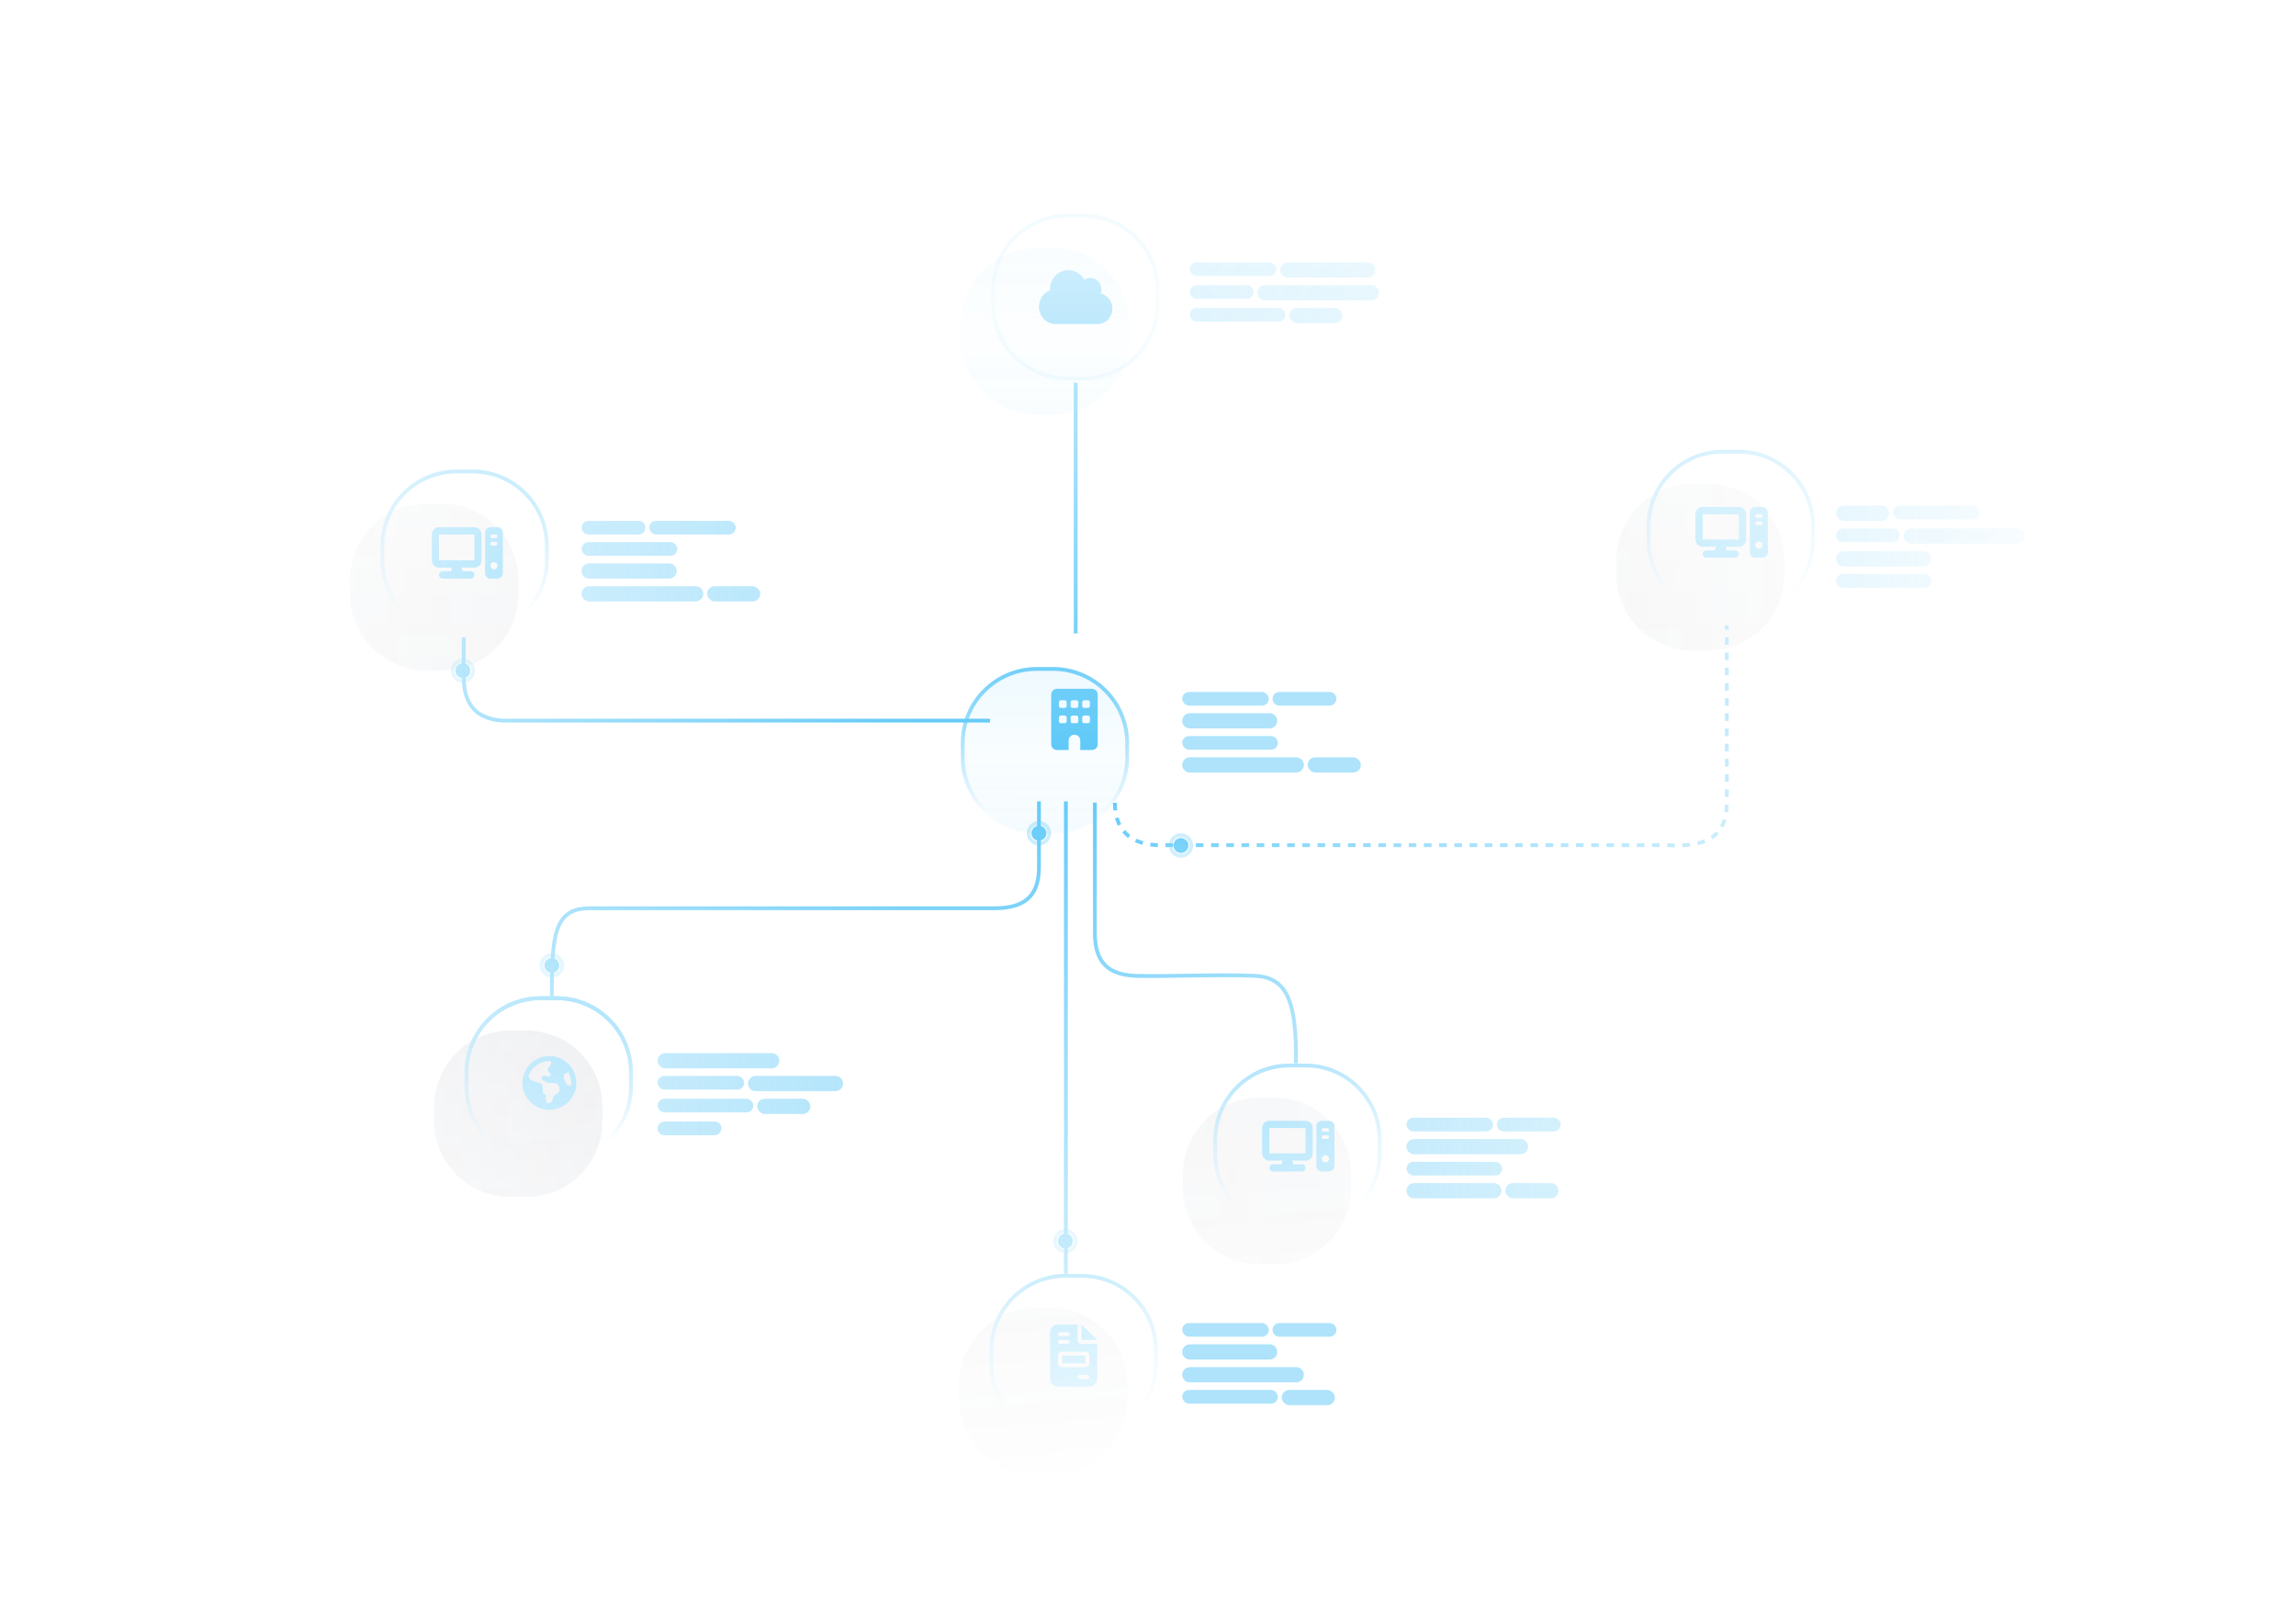 <svg width="604" height="421" viewBox="0 0 604 421" fill="none" xmlns="http://www.w3.org/2000/svg">
<mask id="mask0_8002_1353" style="mask-type:alpha" maskUnits="userSpaceOnUse" x="0" y="0" width="604" height="421">
<rect width="604" height="420.107" transform="matrix(-1 0 0 1 604 0)" fill="url(#paint0_linear_8002_1353)"/>
</mask>
<g mask="url(#mask0_8002_1353)">
<mask id="mask1_8002_1353" style="mask-type:alpha" maskUnits="userSpaceOnUse" x="4" y="16" width="605" height="422">
<rect width="604" height="420.107" transform="matrix(1 0 0 -1 4.679 437.107)" fill="url(#paint1_linear_8002_1353)"/>
</mask>
<g mask="url(#mask1_8002_1353)">
<mask id="mask2_8002_1353" style="mask-type:alpha" maskUnits="userSpaceOnUse" x="73" y="17" width="556" height="384">
<rect width="554.757" height="383.175" transform="matrix(1 0 0 -1 73.928 400.175)" fill="url(#paint2_linear_8002_1353)"/>
</mask>
<g mask="url(#mask2_8002_1353)">
<mask id="mask3_8002_1353" style="mask-type:alpha" maskUnits="userSpaceOnUse" x="12" y="17" width="589" height="371">
<rect x="12" y="17" width="588" height="371" fill="url(#paint3_linear_8002_1353)"/>
</mask>
<g mask="url(#mask3_8002_1353)">
<g filter="url(#filter0_bi_8002_1353)">
<path d="M260.757 186.452C260.757 175.406 269.711 166.452 280.757 166.452H285.018C296.064 166.452 305.018 175.406 305.018 186.452V190.232C305.018 201.278 296.064 210.232 285.018 210.232H280.757C269.711 210.232 260.757 201.278 260.757 190.232V186.452Z" fill="url(#paint4_linear_8002_1353)"/>
<path d="M280.757 166.952H285.018C295.788 166.952 304.518 175.682 304.518 186.452V190.232C304.518 201.001 295.788 209.732 285.018 209.732H280.757C269.988 209.732 261.257 201.001 261.257 190.232V186.452C261.257 175.682 269.988 166.952 280.757 166.952Z" stroke="url(#paint5_linear_8002_1353)"/>
</g>
<g filter="url(#filter1_i_8002_1353)">
<path d="M319.182 299.761C319.182 288.715 328.136 279.761 339.182 279.761H343.444C354.489 279.761 363.444 288.715 363.444 299.761V303.541C363.444 314.587 354.489 323.541 343.444 323.541H339.182C328.136 323.541 319.182 314.587 319.182 303.541V299.761Z" fill="#555D6F" fill-opacity="0.1"/>
</g>
<path d="M319.682 299.761C319.682 288.991 328.413 280.261 339.182 280.261H343.444C354.213 280.261 362.944 288.991 362.944 299.761V303.541C362.944 314.311 354.213 323.041 343.444 323.041H339.182C328.413 323.041 319.682 314.311 319.682 303.541V299.761Z" stroke="url(#paint6_linear_8002_1353)"/>
<path d="M343.438 296.713V303.374H333.921V296.713H343.438ZM333.921 294.81C332.872 294.81 332.018 295.663 332.018 296.713V303.374C332.018 304.424 332.872 305.278 333.921 305.278H337.41L337.091 306.229H334.873C334.347 306.229 333.921 306.654 333.921 307.181C333.921 307.707 334.347 308.132 334.873 308.132H342.486C343.012 308.132 343.438 307.707 343.438 307.181C343.438 306.654 343.012 306.229 342.486 306.229H340.264L339.946 305.278H343.438C344.487 305.278 345.341 304.424 345.341 303.374V296.713C345.341 295.663 344.487 294.81 343.438 294.81H333.921ZM347.72 294.81C346.932 294.81 346.292 295.449 346.292 296.237V306.705C346.292 307.493 346.932 308.132 347.72 308.132H349.623C350.411 308.132 351.05 307.493 351.05 306.705V296.237C351.05 295.449 350.411 294.81 349.623 294.81H347.72ZM348.196 296.713H349.147C349.409 296.713 349.623 296.927 349.623 297.189C349.623 297.45 349.409 297.665 349.147 297.665H348.196C347.934 297.665 347.72 297.45 347.72 297.189C347.72 296.927 347.934 296.713 348.196 296.713ZM347.72 299.092C347.72 298.83 347.934 298.616 348.196 298.616H349.147C349.409 298.616 349.623 298.83 349.623 299.092C349.623 299.354 349.409 299.568 349.147 299.568H348.196C347.934 299.568 347.72 299.354 347.72 299.092ZM348.671 303.85C348.924 303.85 349.166 303.95 349.344 304.129C349.523 304.307 349.623 304.549 349.623 304.802C349.623 305.054 349.523 305.296 349.344 305.475C349.166 305.653 348.924 305.753 348.671 305.753C348.419 305.753 348.177 305.653 347.999 305.475C347.82 305.296 347.72 305.054 347.72 304.802C347.72 304.549 347.82 304.307 347.999 304.129C348.177 303.95 348.419 303.85 348.671 303.85Z" fill="#5FC9F8"/>
<g filter="url(#filter2_i_8002_1353)">
<path d="M260.314 355.087C260.314 344.042 269.269 335.087 280.314 335.087H284.576C295.622 335.087 304.576 344.042 304.576 355.087V358.868C304.576 369.913 295.622 378.868 284.576 378.868H280.314C269.269 378.868 260.314 369.913 260.314 358.868V355.087Z" fill="#555D6F" fill-opacity="0.1"/>
</g>
<path d="M260.814 355.087C260.814 344.318 269.545 335.587 280.314 335.587H284.576C295.345 335.587 304.076 344.318 304.076 355.087V358.868C304.076 369.637 295.345 378.368 284.576 378.368H280.314C269.545 378.368 260.814 369.637 260.814 358.868V355.087Z" stroke="url(#paint7_linear_8002_1353)"/>
<path d="M278.314 348.366C277.175 348.366 276.249 349.284 276.249 350.413V362.696C276.249 363.825 277.175 364.743 278.314 364.743H286.576C287.715 364.743 288.642 363.825 288.642 362.696V353.484H284.511C283.939 353.484 283.478 353.026 283.478 352.46V348.366H278.314ZM284.511 348.366V352.46H288.642L284.511 348.366ZM278.83 350.413H280.896C281.18 350.413 281.412 350.643 281.412 350.925C281.412 351.206 281.18 351.437 280.896 351.437H278.83C278.546 351.437 278.314 351.206 278.314 350.925C278.314 350.643 278.546 350.413 278.83 350.413ZM278.83 352.46H280.896C281.18 352.46 281.412 352.69 281.412 352.972C281.412 353.253 281.18 353.484 280.896 353.484H278.83C278.546 353.484 278.314 353.253 278.314 352.972C278.314 352.69 278.546 352.46 278.83 352.46ZM279.347 355.531H285.543C286.115 355.531 286.576 355.988 286.576 356.554V358.601C286.576 359.168 286.115 359.625 285.543 359.625H279.347C278.776 359.625 278.314 359.168 278.314 358.601V356.554C278.314 355.988 278.776 355.531 279.347 355.531ZM279.347 356.554V358.601H285.543V356.554H279.347ZM283.994 361.672H286.06C286.344 361.672 286.576 361.902 286.576 362.184C286.576 362.465 286.344 362.696 286.06 362.696H283.994C283.71 362.696 283.478 362.465 283.478 362.184C283.478 361.902 283.71 361.672 283.994 361.672Z" fill="#5FC9F8"/>
<g filter="url(#filter3_i_8002_1353)">
<path d="M122.219 282.056C122.219 271.01 131.173 262.056 142.219 262.056H146.48C157.526 262.056 166.48 271.01 166.48 282.056V285.836C166.48 296.882 157.526 305.836 146.48 305.836H142.219C131.173 305.836 122.219 296.882 122.219 285.836V282.056Z" fill="#555D6F" fill-opacity="0.1"/>
</g>
<path d="M122.719 282.056C122.719 271.287 131.449 262.556 142.219 262.556H146.48C157.25 262.556 165.98 271.287 165.98 282.056V285.836C165.98 296.606 157.25 305.336 146.48 305.336H142.219C131.449 305.336 122.719 296.606 122.719 285.836V282.056Z" stroke="url(#paint8_linear_8002_1353)"/>
<g filter="url(#filter4_i_8002_1353)">
<path d="M260.757 76.241C260.757 65.195 269.711 56.241 280.757 56.241H285.018C296.064 56.241 305.018 65.195 305.018 76.241V80.021C305.018 91.067 296.064 100.021 285.018 100.021H280.757C269.711 100.021 260.757 91.067 260.757 80.021V76.241Z" fill="url(#paint9_linear_8002_1353)"/>
</g>
<path d="M280.757 56.741H285.018C295.788 56.741 304.518 65.471 304.518 76.241V80.021C304.518 90.791 295.788 99.521 285.018 99.521H280.757C269.988 99.521 261.257 90.791 261.257 80.021V76.241C261.257 65.471 269.988 56.741 280.757 56.741Z" stroke="url(#paint10_linear_8002_1353)"/>
<g filter="url(#filter5_i_8002_1353)">
<path d="M100.088 143.518C100.088 132.472 109.042 123.518 120.088 123.518H124.35C135.395 123.518 144.35 132.472 144.35 143.518V147.298C144.35 158.344 135.395 167.298 124.35 167.298H120.088C109.042 167.298 100.088 158.344 100.088 147.298V143.518Z" fill="#555D6F" fill-opacity="0.1"/>
</g>
<path d="M100.588 143.518C100.588 132.749 109.319 124.018 120.088 124.018H124.35C135.119 124.018 143.85 132.749 143.85 143.518V147.298C143.85 158.068 135.119 166.798 124.35 166.798H120.088C109.319 166.798 100.588 158.068 100.588 147.298V143.518Z" stroke="url(#paint11_linear_8002_1353)"/>
<g filter="url(#filter6_i_8002_1353)">
<path d="M122.219 282.056C122.219 271.01 131.173 262.056 142.219 262.056H146.48C157.526 262.056 166.48 271.01 166.48 282.056V285.836C166.48 296.882 157.526 305.836 146.48 305.836H142.219C131.173 305.836 122.219 296.882 122.219 285.836V282.056Z" fill="#555D6F" fill-opacity="0.1"/>
</g>
<path d="M122.719 282.056C122.719 271.287 131.449 262.556 142.219 262.556H146.48C157.25 262.556 165.98 271.287 165.98 282.056V285.836C165.98 296.606 157.25 305.336 146.48 305.336H142.219C131.449 305.336 122.719 296.606 122.719 285.836V282.056Z" stroke="url(#paint12_linear_8002_1353)"/>
<g filter="url(#filter7_i_8002_1353)">
<path d="M433.192 138.305C433.192 127.26 442.146 118.305 453.192 118.305H457.453C468.499 118.305 477.453 127.26 477.453 138.305V142.086C477.453 153.131 468.499 162.086 457.453 162.086H453.192C442.146 162.086 433.192 153.131 433.192 142.086V138.305Z" fill="#555D6F" fill-opacity="0.1"/>
</g>
<path d="M433.692 138.305C433.692 127.536 442.422 118.805 453.192 118.805H457.453C468.223 118.805 476.953 127.536 476.953 138.305V142.086C476.953 152.855 468.223 161.586 457.453 161.586H453.192C442.422 161.586 433.692 152.855 433.692 142.086V138.305Z" stroke="url(#paint13_linear_8002_1353)"/>
<path d="M457.447 135.257V141.919H447.931V135.257H457.447ZM447.931 133.354C446.881 133.354 446.027 134.208 446.027 135.257V141.919C446.027 142.969 446.881 143.822 447.931 143.822H451.419L451.101 144.774H448.882C448.356 144.774 447.931 145.199 447.931 145.725C447.931 146.252 448.356 146.677 448.882 146.677H456.495C457.022 146.677 457.447 146.252 457.447 145.725C457.447 145.199 457.022 144.774 456.495 144.774H454.274L453.956 143.822H457.447C458.497 143.822 459.35 142.969 459.35 141.919V135.257C459.35 134.208 458.497 133.354 457.447 133.354H447.931ZM461.729 133.354C460.941 133.354 460.302 133.994 460.302 134.782V145.249C460.302 146.038 460.941 146.677 461.729 146.677H463.632C464.42 146.677 465.06 146.038 465.06 145.249V134.782C465.06 133.994 464.42 133.354 463.632 133.354H461.729ZM462.205 135.257H463.156C463.418 135.257 463.632 135.472 463.632 135.733C463.632 135.995 463.418 136.209 463.156 136.209H462.205C461.943 136.209 461.729 135.995 461.729 135.733C461.729 135.472 461.943 135.257 462.205 135.257ZM461.729 137.637C461.729 137.375 461.943 137.161 462.205 137.161H463.156C463.418 137.161 463.632 137.375 463.632 137.637C463.632 137.898 463.418 138.112 463.156 138.112H462.205C461.943 138.112 461.729 137.898 461.729 137.637ZM462.681 142.395C462.933 142.395 463.175 142.495 463.354 142.673C463.532 142.852 463.632 143.094 463.632 143.346C463.632 143.599 463.532 143.841 463.354 144.019C463.175 144.198 462.933 144.298 462.681 144.298C462.428 144.298 462.186 144.198 462.008 144.019C461.829 143.841 461.729 143.599 461.729 143.346C461.729 143.094 461.829 142.852 462.008 142.673C462.186 142.495 462.428 142.395 462.681 142.395Z" fill="#5FC9F8"/>
<path d="M260.436 189.542H132.157C126.185 189.104 122.204 186.258 121.983 178.594V167.647" stroke="#5FC9F8"/>
<path d="M282.975 166.618V100.674M288.023 211.098C288.023 211.098 288.023 237.652 288.023 245.397C288.023 253.142 291.535 256.462 298.997 256.683C306.46 256.904 321.824 256.24 330.165 256.683C338.505 257.126 341.135 263.155 340.919 279.697" stroke="#5FC9F8"/>
<path d="M273.315 210.793C273.315 210.793 273.315 220.159 273.315 228.188C273.315 236.217 268.888 238.893 261.585 238.893C261.585 238.893 164.643 238.893 155.126 238.893C145.608 238.893 145.166 246.253 145.166 262.31" stroke="#5FC9F8"/>
<path d="M280.398 210.793V335.078" stroke="#5FC9F8"/>
<path d="M293.278 211.16C293.278 217.933 297.042 222.303 305.236 222.303C313.429 222.303 438.547 222.303 438.547 222.303C449.398 222.958 454.269 219.681 454.269 211.16C454.269 202.639 454.269 190.186 454.269 190.186C454.269 181.614 454.269 164.471 454.269 164.471" stroke="#5FC9F8" stroke-dasharray="2 2"/>
<circle cx="121.774" cy="176.413" r="2.72" transform="rotate(90 121.774 176.413)" stroke="#5FC9F8" stroke-opacity="0.35"/>
<ellipse cx="121.774" cy="176.413" rx="1.932" ry="1.932" transform="rotate(90 121.774 176.413)" fill="#5FC9F8"/>
<path d="M121.774 177.845C120.983 177.845 120.342 177.204 120.342 176.413C120.342 175.623 120.983 174.981 121.774 174.981C122.565 174.981 123.206 175.623 123.206 176.413C123.206 177.204 122.565 177.845 121.774 177.845Z" stroke="#5FC9F8" stroke-opacity="0.75"/>
<circle cx="273.315" cy="219.164" r="2.72" transform="rotate(90 273.315 219.164)" stroke="#5FC9F8" stroke-opacity="0.35"/>
<ellipse cx="273.315" cy="219.164" rx="1.932" ry="1.932" transform="rotate(90 273.315 219.164)" fill="#5FC9F8"/>
<path d="M273.315 220.596C272.524 220.596 271.883 219.955 271.883 219.164C271.883 218.373 272.524 217.732 273.315 217.732C274.106 217.732 274.747 218.373 274.747 219.164C274.747 219.955 274.106 220.596 273.315 220.596Z" stroke="#5FC9F8" stroke-opacity="0.75"/>
<circle cx="310.665" cy="222.384" r="2.72" transform="rotate(90 310.665 222.384)" stroke="#5FC9F8" stroke-opacity="0.35"/>
<ellipse cx="310.665" cy="222.384" rx="1.932" ry="1.932" transform="rotate(90 310.665 222.384)" fill="#5FC9F8"/>
<path d="M310.665 223.816C309.874 223.816 309.233 223.175 309.233 222.384C309.233 221.593 309.874 220.952 310.665 220.952C311.456 220.952 312.097 221.593 312.097 222.384C312.097 223.175 311.456 223.816 310.665 223.816Z" stroke="#5FC9F8" stroke-opacity="0.75"/>
<circle cx="145.166" cy="253.938" r="2.72" transform="rotate(90 145.166 253.938)" stroke="#5FC9F8" stroke-opacity="0.35"/>
<ellipse cx="145.166" cy="253.938" rx="1.932" ry="1.932" transform="rotate(90 145.166 253.938)" fill="#5FC9F8"/>
<path d="M145.166 255.37C144.375 255.37 143.734 254.729 143.734 253.938C143.734 253.147 144.375 252.506 145.166 252.506C145.957 252.506 146.598 253.147 146.598 253.938C146.598 254.729 145.957 255.37 145.166 255.37Z" stroke="#5FC9F8" stroke-opacity="0.75"/>
<circle cx="280.276" cy="326.452" r="2.72" transform="rotate(90 280.276 326.452)" stroke="#5FC9F8" stroke-opacity="0.35"/>
<ellipse cx="280.276" cy="326.451" rx="1.932" ry="1.932" transform="rotate(90 280.276 326.451)" fill="#5FC9F8"/>
<path d="M280.276 327.883C279.485 327.883 278.844 327.242 278.844 326.451C278.844 325.661 279.485 325.02 280.276 325.02C281.067 325.02 281.708 325.661 281.708 326.451C281.708 327.242 281.067 327.883 280.276 327.883Z" stroke="#5FC9F8" stroke-opacity="0.75"/>
<path d="M273.315 80.665C273.315 83.18 275.262 85.219 277.662 85.219H288.77C290.904 85.219 292.634 83.407 292.634 81.171C292.634 79.214 291.306 77.579 289.543 77.206C289.667 76.868 289.736 76.498 289.736 76.112C289.736 74.436 288.438 73.076 286.838 73.076C286.244 73.076 285.688 73.266 285.229 73.588C284.393 72.07 282.833 71.052 281.043 71.052C278.374 71.052 276.213 73.316 276.213 76.112C276.213 76.197 276.216 76.282 276.219 76.368C274.528 76.991 273.315 78.68 273.315 80.665Z" fill="#5FC9F8"/>
<path d="M124.817 140.6V147.362H115.479V140.6H124.817ZM115.479 138.668C114.449 138.668 113.612 139.535 113.612 140.6V147.362C113.612 148.427 114.449 149.294 115.479 149.294H118.902L118.59 150.26H116.413C115.896 150.26 115.479 150.691 115.479 151.226C115.479 151.76 115.896 152.192 116.413 152.192H123.883C124.399 152.192 124.817 151.76 124.817 151.226C124.817 150.691 124.399 150.26 123.883 150.26H121.703L121.391 149.294H124.817C125.847 149.294 126.684 148.427 126.684 147.362V140.6C126.684 139.535 125.847 138.668 124.817 138.668H115.479ZM129.018 138.668C128.245 138.668 127.618 139.317 127.618 140.117V150.743C127.618 151.543 128.245 152.192 129.018 152.192H130.886C131.659 152.192 132.287 151.543 132.287 150.743V140.117C132.287 139.317 131.659 138.668 130.886 138.668H129.018ZM129.485 140.6H130.419C130.676 140.6 130.886 140.818 130.886 141.083C130.886 141.349 130.676 141.566 130.419 141.566H129.485C129.229 141.566 129.018 141.349 129.018 141.083C129.018 140.818 129.229 140.6 129.485 140.6ZM129.018 143.015C129.018 142.749 129.229 142.532 129.485 142.532H130.419C130.676 142.532 130.886 142.749 130.886 143.015C130.886 143.281 130.676 143.498 130.419 143.498H129.485C129.229 143.498 129.018 143.281 129.018 143.015ZM129.952 147.845C130.2 147.845 130.437 147.947 130.612 148.128C130.788 148.309 130.886 148.555 130.886 148.811C130.886 149.067 130.788 149.313 130.612 149.494C130.437 149.675 130.2 149.777 129.952 149.777C129.705 149.777 129.467 149.675 129.292 149.494C129.117 149.313 129.018 149.067 129.018 148.811C129.018 148.555 129.117 148.309 129.292 148.128C129.467 147.947 129.705 147.845 129.952 147.845Z" fill="#5FC9F8"/>
<g clip-path="url(#clip0_8002_1353)">
<path d="M139.035 283.106L139.295 283.559C139.525 283.961 139.901 284.257 140.346 284.384L141.949 284.84C142.424 284.976 142.751 285.41 142.751 285.906V287.01C142.751 287.314 142.923 287.591 143.194 287.726C143.465 287.862 143.636 288.139 143.636 288.443V289.522C143.636 289.954 144.049 290.267 144.464 290.148C144.909 290.02 145.255 289.663 145.369 289.212L145.446 288.902C145.562 288.435 145.867 288.034 146.284 287.796L146.509 287.668C146.924 287.433 147.178 286.99 147.178 286.515V286.285C147.178 285.933 147.037 285.596 146.788 285.347L146.68 285.239C146.431 284.99 146.094 284.849 145.742 284.849H144.55C144.242 284.849 143.938 284.769 143.67 284.616L142.715 284.071C142.596 284.002 142.505 283.891 142.46 283.761C142.372 283.496 142.491 283.208 142.743 283.083L142.906 283C143.089 282.909 143.302 282.892 143.495 282.959L144.137 283.172C144.364 283.247 144.613 283.161 144.743 282.964C144.873 282.771 144.859 282.513 144.71 282.334L144.334 281.882C144.057 281.55 144.06 281.066 144.342 280.74L144.776 280.233C145.02 279.948 145.059 279.542 144.873 279.218L144.807 279.102C144.71 279.096 144.616 279.093 144.519 279.093C141.951 279.093 139.774 280.778 139.035 283.106ZM150.277 284.849C150.277 283.83 150.012 282.873 149.547 282.04L148.838 282.325C148.404 282.5 148.18 282.984 148.327 283.427L148.794 284.829C148.891 285.117 149.126 285.336 149.42 285.408L150.225 285.61C150.258 285.361 150.275 285.106 150.275 284.849H150.277ZM137.438 284.849C137.438 282.97 138.185 281.168 139.513 279.84C140.841 278.511 142.643 277.765 144.522 277.765C146.401 277.765 148.202 278.511 149.531 279.84C150.859 281.168 151.605 282.97 151.605 284.849C151.605 286.727 150.859 288.529 149.531 289.858C148.202 291.186 146.401 291.932 144.522 291.932C142.643 291.932 140.841 291.186 139.513 289.858C138.185 288.529 137.438 286.727 137.438 284.849Z" fill="#5FC9F8"/>
</g>
<path d="M278.064 181.17C277.22 181.17 276.535 181.846 276.535 182.679V195.76C276.535 196.593 277.22 197.269 278.064 197.269H281.123V194.754C281.123 193.921 281.808 193.245 282.653 193.245C283.497 193.245 284.182 193.921 284.182 194.754V197.269H287.241C288.085 197.269 288.77 196.593 288.77 195.76V182.679C288.77 181.846 288.085 181.17 287.241 181.17H278.064ZM278.574 188.717C278.574 188.44 278.804 188.214 279.084 188.214H280.104C280.384 188.214 280.613 188.44 280.613 188.717V189.723C280.613 190 280.384 190.226 280.104 190.226H279.084C278.804 190.226 278.574 190 278.574 189.723V188.717ZM282.143 188.214H283.162C283.443 188.214 283.672 188.44 283.672 188.717V189.723C283.672 190 283.443 190.226 283.162 190.226H282.143C281.862 190.226 281.633 190 281.633 189.723V188.717C281.633 188.44 281.862 188.214 282.143 188.214ZM284.692 188.717C284.692 188.44 284.921 188.214 285.202 188.214H286.221C286.502 188.214 286.731 188.44 286.731 188.717V189.723C286.731 190 286.502 190.226 286.221 190.226H285.202C284.921 190.226 284.692 190 284.692 189.723V188.717ZM279.084 184.189H280.104C280.384 184.189 280.613 184.415 280.613 184.692V185.698C280.613 185.975 280.384 186.201 280.104 186.201H279.084C278.804 186.201 278.574 185.975 278.574 185.698V184.692C278.574 184.415 278.804 184.189 279.084 184.189ZM281.633 184.692C281.633 184.415 281.862 184.189 282.143 184.189H283.162C283.443 184.189 283.672 184.415 283.672 184.692V185.698C283.672 185.975 283.443 186.201 283.162 186.201H282.143C281.862 186.201 281.633 185.975 281.633 185.698V184.692ZM285.202 184.189H286.221C286.502 184.189 286.731 184.415 286.731 184.692V185.698C286.731 185.975 286.502 186.201 286.221 186.201H285.202C284.921 186.201 284.692 185.975 284.692 185.698V184.692C284.692 184.415 284.921 184.189 285.202 184.189Z" fill="#5FC9F8"/>
<rect x="313" y="69" width="22.774" height="3.596" rx="1.798" fill="#5FC9F8" fill-opacity="0.5"/>
<path d="M336.775 71C336.775 69.895 337.67 69 338.775 69H359.775C360.879 69 361.775 69.895 361.775 71C361.775 72.105 360.879 73 359.775 73H338.775C337.67 73 336.775 72.105 336.775 71Z" fill="#5FC9F8" fill-opacity="0.5"/>
<path d="M313 76.798C313 75.805 313.805 75 314.798 75H327.984C328.977 75 329.781 75.805 329.781 76.798C329.781 77.791 328.977 78.596 327.984 78.596H314.798C313.805 78.596 313 77.791 313 76.798Z" fill="#5FC9F8" fill-opacity="0.5"/>
<path d="M330.781 77C330.781 75.895 331.677 75 332.781 75H360.781C361.886 75 362.781 75.895 362.781 77C362.781 78.105 361.886 79 360.781 79H332.781C331.677 79 330.781 78.105 330.781 77Z" fill="#5FC9F8" fill-opacity="0.5"/>
<rect x="313" y="81" width="25.172" height="3.596" rx="1.798" fill="#5FC9F8" fill-opacity="0.5"/>
<rect x="339.172" y="81" width="14" height="4" rx="2" fill="#5FC9F8" fill-opacity="0.5"/>
</g>
</g>
<rect x="483" y="133" width="14" height="4" rx="2" fill="#5FC9F8" fill-opacity="0.5"/>
<rect x="498" y="133" width="22.774" height="3.596" rx="1.798" fill="#5FC9F8" fill-opacity="0.5"/>
<path d="M483 140.798C483 139.805 483.805 139 484.798 139H497.983C498.976 139 499.781 139.805 499.781 140.798C499.781 141.791 498.976 142.596 497.983 142.596H484.798C483.805 142.596 483 141.791 483 140.798Z" fill="#5FC9F8" fill-opacity="0.5"/>
<path d="M500.781 141C500.781 139.895 501.676 139 502.781 139H530.781C531.886 139 532.781 139.895 532.781 141C532.781 142.105 531.886 143 530.781 143H502.781C501.676 143 500.781 142.105 500.781 141Z" fill="#5FC9F8" fill-opacity="0.5"/>
<path d="M483 147C483 145.895 483.895 145 485 145H506C507.105 145 508 145.895 508 147C508 148.105 507.105 149 506 149H485C483.895 149 483 148.105 483 147Z" fill="#5FC9F8" fill-opacity="0.5"/>
<rect x="483" y="151" width="25.172" height="3.596" rx="1.798" fill="#5FC9F8" fill-opacity="0.5"/>
<rect x="370" y="294" width="22.774" height="3.596" rx="1.798" fill="#5FC9F8" fill-opacity="0.5"/>
<path d="M393.774 295.798C393.774 294.805 394.579 294 395.572 294H408.757C409.75 294 410.555 294.805 410.555 295.798C410.555 296.791 409.75 297.596 408.757 297.596H395.572C394.579 297.596 393.774 296.791 393.774 295.798Z" fill="#5FC9F8" fill-opacity="0.5"/>
<path d="M370 301.596C370 300.491 370.895 299.596 372 299.596H400C401.105 299.596 402 300.491 402 301.596C402 302.701 401.105 303.596 400 303.596H372C370.895 303.596 370 302.701 370 301.596Z" fill="#5FC9F8" fill-opacity="0.5"/>
<rect x="370" y="305.596" width="25.172" height="3.596" rx="1.798" fill="#5FC9F8" fill-opacity="0.5"/>
<path d="M370 313.192C370 312.087 370.895 311.192 372 311.192H393C394.105 311.192 395 312.087 395 313.192C395 314.296 394.105 315.192 393 315.192H372C370.895 315.192 370 314.296 370 313.192Z" fill="#5FC9F8" fill-opacity="0.5"/>
<rect x="396" y="311.192" width="14" height="4" rx="2" fill="#5FC9F8" fill-opacity="0.5"/>
</g>
<path d="M153 138.798C153 137.805 153.805 137 154.798 137H167.983C168.976 137 169.781 137.805 169.781 138.798C169.781 139.791 168.976 140.596 167.983 140.596H154.798C153.805 140.596 153 139.791 153 138.798Z" fill="#5FC9F8" fill-opacity="0.5"/>
<rect x="170.781" y="137" width="22.774" height="3.596" rx="1.798" fill="#5FC9F8" fill-opacity="0.5"/>
<rect x="153" y="142.596" width="25.172" height="3.596" rx="1.798" fill="#5FC9F8" fill-opacity="0.5"/>
<path d="M153 150.192C153 149.087 153.895 148.192 155 148.192H176C177.105 148.192 178 149.087 178 150.192C178 151.296 177.105 152.192 176 152.192H155C153.895 152.192 153 151.296 153 150.192Z" fill="#5FC9F8" fill-opacity="0.5"/>
<path d="M153 156.192C153 155.087 153.895 154.192 155 154.192H183C184.105 154.192 185 155.087 185 156.192C185 157.296 184.105 158.192 183 158.192H155C153.895 158.192 153 157.296 153 156.192Z" fill="#5FC9F8" fill-opacity="0.5"/>
<rect x="186" y="154.192" width="14" height="4" rx="2" fill="#5FC9F8" fill-opacity="0.5"/>
<rect x="311" y="182" width="22.774" height="3.596" rx="1.798" fill="#5FC9F8" fill-opacity="0.5"/>
<path d="M334.774 183.798C334.774 182.805 335.579 182 336.572 182H349.757C350.75 182 351.555 182.805 351.555 183.798C351.555 184.791 350.75 185.596 349.757 185.596H336.572C335.579 185.596 334.774 184.791 334.774 183.798Z" fill="#5FC9F8" fill-opacity="0.5"/>
<path d="M311 189.596C311 188.491 311.895 187.596 313 187.596H334C335.105 187.596 336 188.491 336 189.596C336 190.701 335.105 191.596 334 191.596H313C311.895 191.596 311 190.701 311 189.596Z" fill="#5FC9F8" fill-opacity="0.5"/>
<rect x="311" y="193.596" width="25.172" height="3.596" rx="1.798" fill="#5FC9F8" fill-opacity="0.5"/>
<path d="M311 201.192C311 200.087 311.895 199.192 313 199.192H341C342.105 199.192 343 200.087 343 201.192C343 202.296 342.105 203.192 341 203.192H313C311.895 203.192 311 202.296 311 201.192Z" fill="#5FC9F8" fill-opacity="0.5"/>
<rect x="344" y="199.192" width="14" height="4" rx="2" fill="#5FC9F8" fill-opacity="0.5"/>
<rect x="311" y="348" width="22.774" height="3.596" rx="1.798" fill="#5FC9F8" fill-opacity="0.5"/>
<path d="M334.774 349.798C334.774 348.805 335.579 348 336.572 348H349.757C350.75 348 351.555 348.805 351.555 349.798C351.555 350.791 350.75 351.596 349.757 351.596H336.572C335.579 351.596 334.774 350.791 334.774 349.798Z" fill="#5FC9F8" fill-opacity="0.5"/>
<path d="M311 355.596C311 354.491 311.895 353.596 313 353.596H334C335.105 353.596 336 354.491 336 355.596C336 356.701 335.105 357.596 334 357.596H313C311.895 357.596 311 356.701 311 355.596Z" fill="#5FC9F8" fill-opacity="0.5"/>
<path d="M311 361.596C311 360.491 311.895 359.596 313 359.596H341C342.105 359.596 343 360.491 343 361.596C343 362.701 342.105 363.596 341 363.596H313C311.895 363.596 311 362.701 311 361.596Z" fill="#5FC9F8" fill-opacity="0.5"/>
<rect x="311" y="365.596" width="25.172" height="3.596" rx="1.798" fill="#5FC9F8" fill-opacity="0.5"/>
<rect x="337.171" y="365.596" width="14" height="4" rx="2" fill="#5FC9F8" fill-opacity="0.5"/>
<path d="M173 279C173 277.895 173.895 277 175 277H203C204.105 277 205 277.895 205 279C205 280.105 204.105 281 203 281H175C173.895 281 173 280.105 173 279Z" fill="#5FC9F8" fill-opacity="0.5"/>
<rect x="173" y="283" width="22.774" height="3.596" rx="1.798" fill="#5FC9F8" fill-opacity="0.5"/>
<path d="M196.774 285C196.774 283.895 197.67 283 198.774 283H219.774C220.879 283 221.774 283.895 221.774 285C221.774 286.105 220.879 287 219.774 287H198.774C197.67 287 196.774 286.105 196.774 285Z" fill="#5FC9F8" fill-opacity="0.5"/>
<rect x="173" y="289" width="25.172" height="3.596" rx="1.798" fill="#5FC9F8" fill-opacity="0.5"/>
<rect x="199.171" y="289" width="14" height="4" rx="2" fill="#5FC9F8" fill-opacity="0.5"/>
<path d="M173 296.798C173 295.805 173.805 295 174.798 295H187.983C188.976 295 189.781 295.805 189.781 296.798C189.781 297.791 188.976 298.596 187.983 298.596H174.798C173.805 298.596 173 297.791 173 296.798Z" fill="#5FC9F8" fill-opacity="0.5"/>
</g>
<defs>
<filter id="filter0_bi_8002_1353" x="252.757" y="162.452" width="56.261" height="55.78" filterUnits="userSpaceOnUse" color-interpolation-filters="sRGB">
<feFlood flood-opacity="0" result="BackgroundImageFix"/>
<feGaussianBlur in="BackgroundImageFix" stdDeviation="2"/>
<feComposite in2="SourceAlpha" operator="in" result="effect1_backgroundBlur_8002_1353"/>
<feBlend mode="normal" in="SourceGraphic" in2="effect1_backgroundBlur_8002_1353" result="shape"/>
<feColorMatrix in="SourceAlpha" type="matrix" values="0 0 0 0 0 0 0 0 0 0 0 0 0 0 0 0 0 0 127 0" result="hardAlpha"/>
<feOffset dx="-8" dy="9"/>
<feGaussianBlur stdDeviation="4"/>
<feComposite in2="hardAlpha" operator="arithmetic" k2="-1" k3="1"/>
<feColorMatrix type="matrix" values="0 0 0 0 0.662 0 0 0 0 0.712 0 0 0 0 0.823 0 0 0 0.1 0"/>
<feBlend mode="normal" in2="shape" result="effect2_innerShadow_8002_1353"/>
</filter>
<filter id="filter1_i_8002_1353" x="311.182" y="279.761" width="52.261" height="51.78" filterUnits="userSpaceOnUse" color-interpolation-filters="sRGB">
<feFlood flood-opacity="0" result="BackgroundImageFix"/>
<feBlend mode="normal" in="SourceGraphic" in2="BackgroundImageFix" result="shape"/>
<feColorMatrix in="SourceAlpha" type="matrix" values="0 0 0 0 0 0 0 0 0 0 0 0 0 0 0 0 0 0 127 0" result="hardAlpha"/>
<feOffset dx="-8" dy="9"/>
<feGaussianBlur stdDeviation="4"/>
<feComposite in2="hardAlpha" operator="arithmetic" k2="-1" k3="1"/>
<feColorMatrix type="matrix" values="0 0 0 0 0.662 0 0 0 0 0.712 0 0 0 0 0.823 0 0 0 0.1 0"/>
<feBlend mode="normal" in2="shape" result="effect1_innerShadow_8002_1353"/>
</filter>
<filter id="filter2_i_8002_1353" x="252.314" y="335.087" width="52.261" height="51.78" filterUnits="userSpaceOnUse" color-interpolation-filters="sRGB">
<feFlood flood-opacity="0" result="BackgroundImageFix"/>
<feBlend mode="normal" in="SourceGraphic" in2="BackgroundImageFix" result="shape"/>
<feColorMatrix in="SourceAlpha" type="matrix" values="0 0 0 0 0 0 0 0 0 0 0 0 0 0 0 0 0 0 127 0" result="hardAlpha"/>
<feOffset dx="-8" dy="9"/>
<feGaussianBlur stdDeviation="4"/>
<feComposite in2="hardAlpha" operator="arithmetic" k2="-1" k3="1"/>
<feColorMatrix type="matrix" values="0 0 0 0 0.662 0 0 0 0 0.712 0 0 0 0 0.823 0 0 0 0.1 0"/>
<feBlend mode="normal" in2="shape" result="effect1_innerShadow_8002_1353"/>
</filter>
<filter id="filter3_i_8002_1353" x="114.219" y="262.056" width="52.261" height="51.78" filterUnits="userSpaceOnUse" color-interpolation-filters="sRGB">
<feFlood flood-opacity="0" result="BackgroundImageFix"/>
<feBlend mode="normal" in="SourceGraphic" in2="BackgroundImageFix" result="shape"/>
<feColorMatrix in="SourceAlpha" type="matrix" values="0 0 0 0 0 0 0 0 0 0 0 0 0 0 0 0 0 0 127 0" result="hardAlpha"/>
<feOffset dx="-8" dy="9"/>
<feGaussianBlur stdDeviation="4"/>
<feComposite in2="hardAlpha" operator="arithmetic" k2="-1" k3="1"/>
<feColorMatrix type="matrix" values="0 0 0 0 0.662 0 0 0 0 0.712 0 0 0 0 0.823 0 0 0 0.1 0"/>
<feBlend mode="normal" in2="shape" result="effect1_innerShadow_8002_1353"/>
</filter>
<filter id="filter4_i_8002_1353" x="252.757" y="56.241" width="52.261" height="51.78" filterUnits="userSpaceOnUse" color-interpolation-filters="sRGB">
<feFlood flood-opacity="0" result="BackgroundImageFix"/>
<feBlend mode="normal" in="SourceGraphic" in2="BackgroundImageFix" result="shape"/>
<feColorMatrix in="SourceAlpha" type="matrix" values="0 0 0 0 0 0 0 0 0 0 0 0 0 0 0 0 0 0 127 0" result="hardAlpha"/>
<feOffset dx="-8" dy="9"/>
<feGaussianBlur stdDeviation="4"/>
<feComposite in2="hardAlpha" operator="arithmetic" k2="-1" k3="1"/>
<feColorMatrix type="matrix" values="0 0 0 0 0.662 0 0 0 0 0.712 0 0 0 0 0.823 0 0 0 0.1 0"/>
<feBlend mode="normal" in2="shape" result="effect1_innerShadow_8002_1353"/>
</filter>
<filter id="filter5_i_8002_1353" x="92.088" y="123.518" width="52.261" height="51.78" filterUnits="userSpaceOnUse" color-interpolation-filters="sRGB">
<feFlood flood-opacity="0" result="BackgroundImageFix"/>
<feBlend mode="normal" in="SourceGraphic" in2="BackgroundImageFix" result="shape"/>
<feColorMatrix in="SourceAlpha" type="matrix" values="0 0 0 0 0 0 0 0 0 0 0 0 0 0 0 0 0 0 127 0" result="hardAlpha"/>
<feOffset dx="-8" dy="9"/>
<feGaussianBlur stdDeviation="4"/>
<feComposite in2="hardAlpha" operator="arithmetic" k2="-1" k3="1"/>
<feColorMatrix type="matrix" values="0 0 0 0 0.662 0 0 0 0 0.712 0 0 0 0 0.823 0 0 0 0.1 0"/>
<feBlend mode="normal" in2="shape" result="effect1_innerShadow_8002_1353"/>
</filter>
<filter id="filter6_i_8002_1353" x="114.219" y="262.056" width="52.261" height="51.78" filterUnits="userSpaceOnUse" color-interpolation-filters="sRGB">
<feFlood flood-opacity="0" result="BackgroundImageFix"/>
<feBlend mode="normal" in="SourceGraphic" in2="BackgroundImageFix" result="shape"/>
<feColorMatrix in="SourceAlpha" type="matrix" values="0 0 0 0 0 0 0 0 0 0 0 0 0 0 0 0 0 0 127 0" result="hardAlpha"/>
<feOffset dx="-8" dy="9"/>
<feGaussianBlur stdDeviation="4"/>
<feComposite in2="hardAlpha" operator="arithmetic" k2="-1" k3="1"/>
<feColorMatrix type="matrix" values="0 0 0 0 0.662 0 0 0 0 0.712 0 0 0 0 0.823 0 0 0 0.1 0"/>
<feBlend mode="normal" in2="shape" result="effect1_innerShadow_8002_1353"/>
</filter>
<filter id="filter7_i_8002_1353" x="425.192" y="118.305" width="52.261" height="51.78" filterUnits="userSpaceOnUse" color-interpolation-filters="sRGB">
<feFlood flood-opacity="0" result="BackgroundImageFix"/>
<feBlend mode="normal" in="SourceGraphic" in2="BackgroundImageFix" result="shape"/>
<feColorMatrix in="SourceAlpha" type="matrix" values="0 0 0 0 0 0 0 0 0 0 0 0 0 0 0 0 0 0 127 0" result="hardAlpha"/>
<feOffset dx="-8" dy="9"/>
<feGaussianBlur stdDeviation="4"/>
<feComposite in2="hardAlpha" operator="arithmetic" k2="-1" k3="1"/>
<feColorMatrix type="matrix" values="0 0 0 0 0.662 0 0 0 0 0.712 0 0 0 0 0.823 0 0 0 0.1 0"/>
<feBlend mode="normal" in2="shape" result="effect1_innerShadow_8002_1353"/>
</filter>
<linearGradient id="paint0_linear_8002_1353" x1="604" y1="198.897" x2="365.862" y2="194.665" gradientUnits="userSpaceOnUse">
<stop stop-color="#02031B" stop-opacity="0"/>
<stop offset="1" stop-color="#02031B"/>
</linearGradient>
<linearGradient id="paint1_linear_8002_1353" x1="545.524" y1="210.054" x2="293.152" y2="226.596" gradientUnits="userSpaceOnUse">
<stop stop-color="#02031B" stop-opacity="0"/>
<stop offset="1" stop-color="#02031B"/>
</linearGradient>
<linearGradient id="paint2_linear_8002_1353" x1="235.06" y1="-5.94742e-07" x2="220.033" y2="200.049" gradientUnits="userSpaceOnUse">
<stop stop-color="#02031B" stop-opacity="0"/>
<stop offset="1" stop-color="#02031B"/>
</linearGradient>
<linearGradient id="paint3_linear_8002_1353" x1="258.752" y1="7.928" x2="259.645" y2="197.557" gradientUnits="userSpaceOnUse">
<stop stop-color="#02031B" stop-opacity="0"/>
<stop offset="1" stop-color="#02031B"/>
</linearGradient>
<linearGradient id="paint4_linear_8002_1353" x1="282.888" y1="166.452" x2="282.888" y2="210.232" gradientUnits="userSpaceOnUse">
<stop stop-color="#5FC9F8" stop-opacity="0.12"/>
<stop offset="0.5" stop-color="#5FC9F8" stop-opacity="0.04"/>
<stop offset="1" stop-color="#5FC9F8" stop-opacity="0.07"/>
</linearGradient>
<linearGradient id="paint5_linear_8002_1353" x1="282.888" y1="166.452" x2="282.888" y2="204.66" gradientUnits="userSpaceOnUse">
<stop stop-color="#5FC9F8"/>
<stop offset="1" stop-color="#5FC9F8" stop-opacity="0"/>
</linearGradient>
<linearGradient id="paint6_linear_8002_1353" x1="341.313" y1="279.761" x2="341.313" y2="317.969" gradientUnits="userSpaceOnUse">
<stop stop-color="#5FC9F8"/>
<stop offset="1" stop-color="#5FC9F8" stop-opacity="0"/>
</linearGradient>
<linearGradient id="paint7_linear_8002_1353" x1="282.445" y1="335.087" x2="282.445" y2="373.296" gradientUnits="userSpaceOnUse">
<stop stop-color="#5FC9F8"/>
<stop offset="1" stop-color="#5FC9F8" stop-opacity="0"/>
</linearGradient>
<linearGradient id="paint8_linear_8002_1353" x1="144.349" y1="262.056" x2="144.349" y2="300.264" gradientUnits="userSpaceOnUse">
<stop stop-color="#5FC9F8"/>
<stop offset="1" stop-color="#5FC9F8" stop-opacity="0"/>
</linearGradient>
<linearGradient id="paint9_linear_8002_1353" x1="282.888" y1="56.241" x2="282.888" y2="100.021" gradientUnits="userSpaceOnUse">
<stop stop-color="#5FC9F8" stop-opacity="0.12"/>
<stop offset="0.5" stop-color="#5FC9F8" stop-opacity="0.04"/>
<stop offset="1" stop-color="#5FC9F8" stop-opacity="0.07"/>
</linearGradient>
<linearGradient id="paint10_linear_8002_1353" x1="282.888" y1="56.241" x2="282.888" y2="100.021" gradientUnits="userSpaceOnUse">
<stop stop-color="#5FC9F8" stop-opacity="0.32"/>
<stop offset="0.5" stop-color="#5FC9F8" stop-opacity="0.1"/>
<stop offset="1" stop-color="#5FC9F8" stop-opacity="0.16"/>
</linearGradient>
<linearGradient id="paint11_linear_8002_1353" x1="122.219" y1="123.518" x2="122.219" y2="161.726" gradientUnits="userSpaceOnUse">
<stop stop-color="#5FC9F8"/>
<stop offset="1" stop-color="#5FC9F8" stop-opacity="0"/>
</linearGradient>
<linearGradient id="paint12_linear_8002_1353" x1="144.349" y1="262.056" x2="144.349" y2="300.264" gradientUnits="userSpaceOnUse">
<stop stop-color="#5FC9F8"/>
<stop offset="1" stop-color="#5FC9F8" stop-opacity="0"/>
</linearGradient>
<linearGradient id="paint13_linear_8002_1353" x1="455.323" y1="118.305" x2="455.323" y2="156.514" gradientUnits="userSpaceOnUse">
<stop stop-color="#5FC9F8"/>
<stop offset="1" stop-color="#5FC9F8" stop-opacity="0"/>
</linearGradient>
<clipPath id="clip0_8002_1353">
<rect width="14.167" height="14.167" fill="white" transform="translate(137.438 277.765)"/>
</clipPath>
</defs>
</svg>
